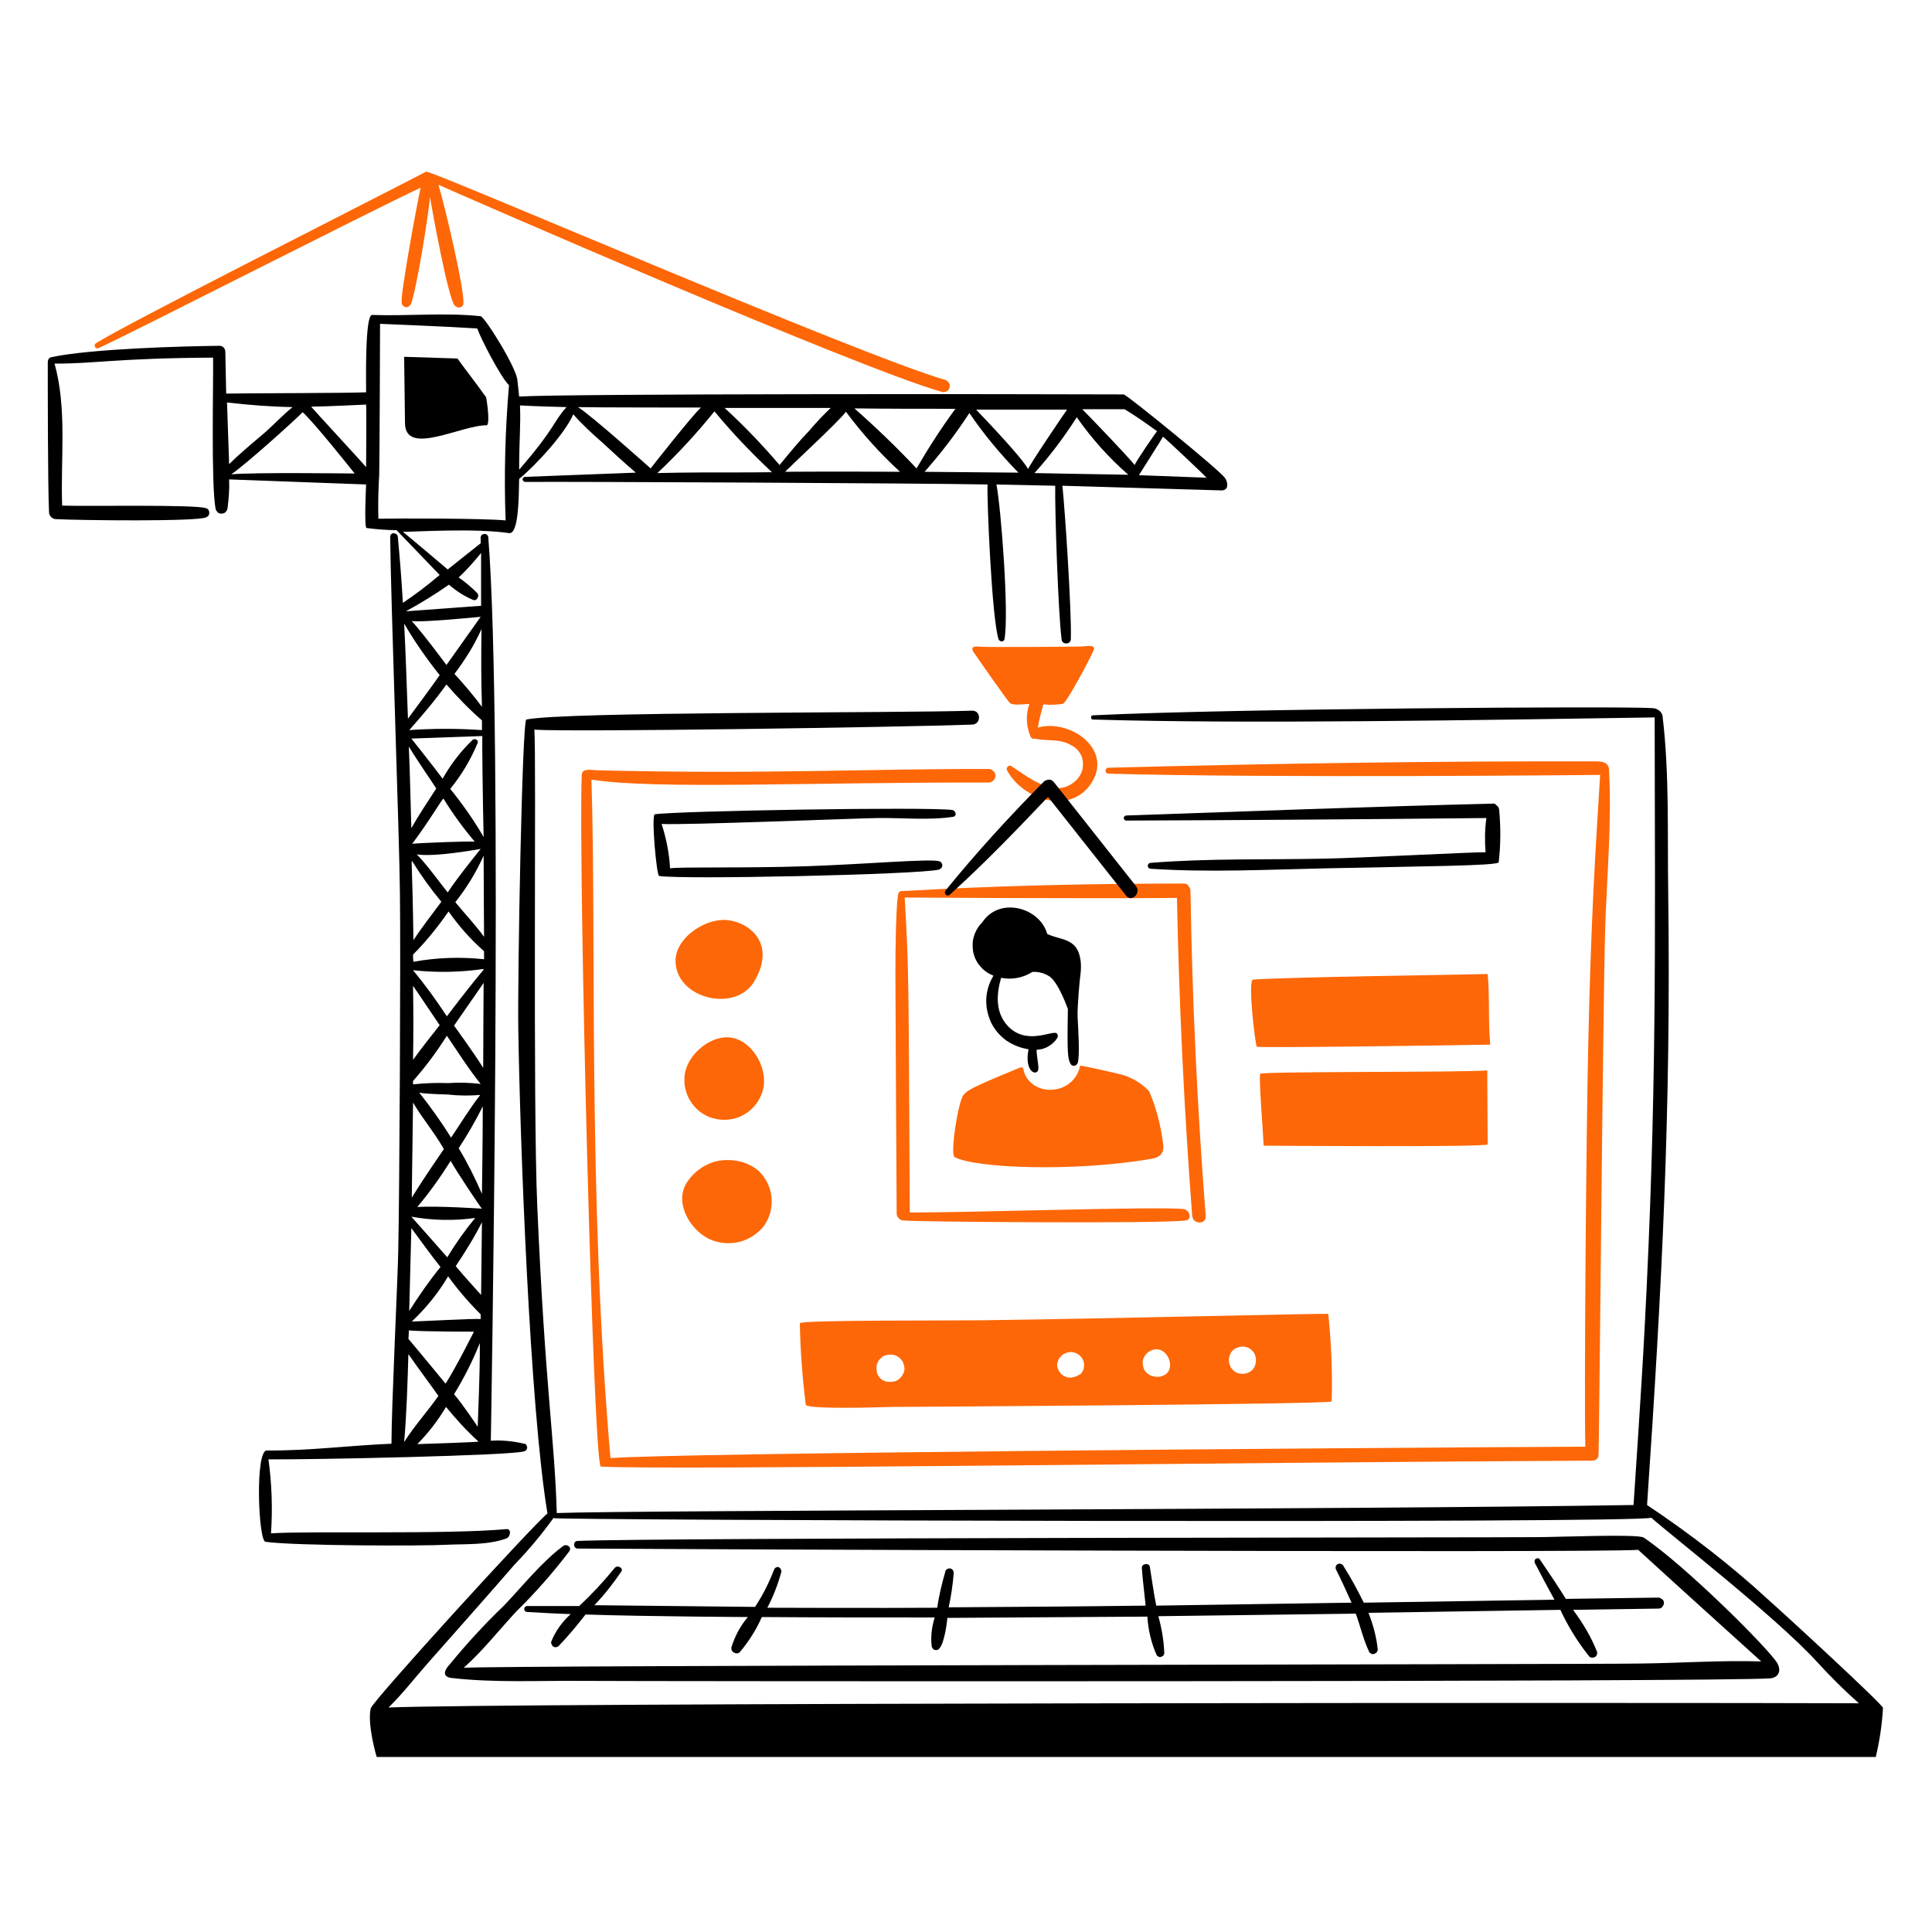<?xml version="1.0" encoding="utf-8"?>
<!-- Generator: Adobe Illustrator 27.6.1, SVG Export Plug-In . SVG Version: 6.00 Build 0)  -->
<svg version="1.1" id="Layer_1" xmlns="http://www.w3.org/2000/svg" xmlns:xlink="http://www.w3.org/1999/xlink" x="0px" y="0px"
	 viewBox="0 0 457 457" style="enable-background:new 0 0 457 457;" xml:space="preserve">
<style type="text/css">
	.st0{fill:#FD6707;}
</style>
<path class="st0" d="M379.7,219.4c0.4-12.4,1.6-25,0.9-37.4c-0.1-1.8-2-1.9-2.8-1.9c-38.5-0.1-77.1,0.5-115.7,1.5
	c-0.2,0-0.3,0.1-0.4,0.2c-0.1,0.1-0.2,0.3-0.2,0.5c0,0.2,0.1,0.3,0.2,0.5c0.1,0.1,0.3,0.2,0.4,0.2c38.5,1.1,116.4,0.3,116.4,0.3
	c-1.4,22.1-2.2,36.6-2.8,63.2c-0.5,20.5-1,84.3-0.7,95.7c-60.6,0.3-214.5,1.5-230.6,2.7c-5.4-62.3-3.3-123.5-4.5-160.5
	c14.6,2.4,51.8,0.6,94,0.7c0.4,0,0.8-0.2,1.1-0.5c0.3-0.3,0.5-0.7,0.5-1.1s-0.2-0.8-0.5-1.1c-0.3-0.3-0.7-0.5-1.1-0.5
	c-27.3-0.1-53.4,1.3-92.8,0.3c-2.8-0.3-3.4,0-3.5,1.2c-0.8,21.9,2.7,162.3,4.5,163.5c14.1,0.9,150.2-1,234.5-1.4
	c0.4,0,0.7-0.1,1-0.3c0.3-0.2,0.5-0.5,0.5-0.9C378.3,344.1,379.1,240.1,379.7,219.4z"/>
<path class="st0" d="M280.1,209c-22.3,0-44.7,0.5-67,1.8c-0.1,0-0.6,0.1-0.7,1c-0.5,3.6-0.6,13.5-0.6,18.2c0,6.4,0.3,56.9,0.3,56.9
	c0,0.2,0,0.5,0.1,0.7c0.1,0.2,0.2,0.4,0.4,0.6c0.2,0.2,0.4,0.3,0.6,0.4c0.2,0.1,0.5,0.1,0.7,0.1c0.6,0.3,60.6,0.8,66.5,0
	c1.7-0.2,1-2.5-0.4-2.7c-5.6-0.7-52.5,0.9-64.8,0.8c-0.3-57.9-0.2-56.5-1.2-74.5c0,0,42.8,0.3,64.4,0.1c0.5,25.1,1.7,50.2,3.6,75.2
	c0.2,2.1,3.4,2.1,3.2,0c-2-25.6-3.2-51.2-3.6-76.9c0-0.4-0.2-0.8-0.5-1.1C281,209.2,280.6,209,280.1,209z"/>
<path class="st0" d="M264.5,254c-1.2-0.3-9-2.1-9-1.9c-1.5,7-11,7.5-13.2,1.7c-0.3-0.8-0.1-1.7-1.2-1.2c-11.9,4.9-12.2,5.3-13.2,6.4
	c-1.3,1.7-3.2,14.1-2.1,14.7c4.7,2.6,28.1,3.6,46.6,0.4c1.7-0.3,2.8-1,2.8-2.9c-0.5-4.5-1.6-9-3.4-13.1
	C269.8,256,267.3,254.6,264.5,254z"/>
<path class="st0" d="M351.9,230.4c-9.1,0.2-45.7,0.7-55.5,1.3c-1.3,0.1,0.5,15.5,0.9,15.9c0.4,0.3,44.7-0.3,55.2-0.5
	C352,241.5,352.4,235.9,351.9,230.4z"/>
<path class="st0" d="M298.9,271c0,0,53,0.4,53-0.3c0-5.8-0.1-11.6-0.1-17.5c-5.5,0.5-53.4,0.2-53.7,0.8
	C297.7,254.7,298.8,268,298.9,271z"/>
<path class="st0" d="M171.1,217.6c-5.1,0.1-11.2,4.5-11.3,9.5c-0.2,9.1,14.3,12.7,18.7,4.9C183.9,222.7,176.6,217.6,171.1,217.6z"/>
<path class="st0" d="M173.3,245.5c-4.9-1-10.6,3.8-11.3,8.5c-0.4,2.4,0.2,4.9,1.6,6.9c1.4,2,3.5,3.4,5.9,3.8c2.4,0.5,4.9,0,6.9-1.3
	c2.1-1.3,3.5-3.4,4.1-5.7C181.7,252.9,178.2,246.5,173.3,245.5z"/>
<path class="st0" d="M167.8,293.1c2.2,1,4.6,1.2,7,0.7c2.3-0.6,4.4-1.9,5.9-3.8c1.4-2,2-4.3,1.8-6.7c-0.2-2.4-1.3-4.6-3-6.3
	c-1.2-1-2.7-1.8-4.2-2.2c-1.5-0.4-3.2-0.5-4.8-0.3c-1.6,0.2-3.1,0.8-4.5,1.7c-1.4,0.9-2.5,2-3.4,3.3
	C159.3,284.4,163.2,290.9,167.8,293.1z"/>
<path class="st0" d="M222.8,92.7c0.4,0.1,0.8,0,1.1-0.1s0.6-0.5,0.7-0.9c0.1-0.4,0.1-0.8-0.1-1.1c-0.2-0.3-0.5-0.6-0.8-0.7
	C203.2,84,101.8,40.1,100.8,40.6c-13,6.8-71.9,36.5-78.1,40.6c-0.1,0.1-0.3,0.2-0.3,0.4c0,0.2,0,0.3,0.1,0.5
	c0.1,0.1,0.2,0.3,0.4,0.3c0.2,0,0.3,0,0.5-0.1c6.7-3,63.7-32.1,76.1-37.9c-0.9,4-4.7,24.7-4.5,27.1c0,0.3,0.1,0.5,0.2,0.7
	c0.2,0.2,0.4,0.3,0.6,0.4c0.2,0.1,0.5,0.1,0.7,0c0.2-0.1,0.4-0.3,0.6-0.5c1.2-2.1,4.4-22,4.6-25.5c0.6,3.5,4.2,23.4,5.8,25.6
	c0.5,0.7,1.9,0.8,2.1-0.3c0.5-2.5-4.5-23.8-5.9-28.2C108.1,45.7,202.6,87,222.8,92.7z"/>
<path class="st0" d="M238.9,166.3c0.7,0.6,3.1,0.3,4.6,0.2c-0.9,2.5-0.8,5.3,0.3,7.8c0.1,0.2,0.2,0.3,0.4,0.4c0.2,0.1,0.3,0.1,0.5,0
	h0c2.9,0.7,5.9-0.1,8.7,1.6c0.7,0.3,1.3,0.8,1.8,1.5c0.5,0.6,0.8,1.3,0.9,2.1c0.1,0.8,0.1,1.5-0.1,2.3c-0.2,0.7-0.6,1.4-1.1,2
	c-4.8,5.3-11.4-0.2-15.7-3c-0.6-0.4-1.3,0.4-1,1c3.7,7,15.2,10.8,20.1,2.8c4.9-8-5.4-15-12.8-12.9c0.3-1.9,0.8-3.7,1.3-5.5
	c1.5,0.2,3,0.1,4.6-0.1c1-0.3,7.4-12.5,7.4-13c0.1-1.1-2-0.6-2.7-0.6c-1.3,0.1-22.2,0.2-23.5,0.1c-1,0-3.3-0.5-2.4,1.1
	C230.5,154.6,238.3,165.8,238.9,166.3z"/>
<path class="st0" d="M314.2,310.8c-0.2-0.2-50.5,1.1-81.9,1.5c-7.2,0.1-42.6-0.1-43.1,0.7c0.1,6.4,0.6,12.9,1.4,19.3
	c0.5,1.1,16.9,0.6,20.5,0.5c2.1,0,103.3-0.6,103.9-1.3C315.2,324.6,314.9,317.7,314.2,310.8z M213.8,324.6c-0.2,0.5-0.5,1-0.9,1.4
	c-0.4,0.4-0.9,0.7-1.5,0.8c-0.6,0.1-1.1,0.1-1.7,0c-0.6-0.1-1.1-0.4-1.5-0.8c-0.4-0.4-0.7-0.9-0.8-1.5c-0.1-0.6-0.1-1.2,0-1.7
	c0.2-0.6,0.5-1.1,0.9-1.5c0.4-0.4,0.9-0.7,1.5-0.8c0.6-0.1,1.2-0.1,1.7,0c0.6,0.2,1.1,0.5,1.5,0.9c0.4,0.4,0.7,0.9,0.8,1.5
	C214,323.5,214,324.1,213.8,324.6z M231.2,326.6c1,0,2-0.4,2.7-1.1c0.7-0.7,1.1-1.7,1.1-2.7c0-1-0.4-2-1.1-2.7
	c-0.7-0.7-1.7-1.1-2.7-1.1c-1,0-2,0.4-2.7,1.1c-0.7,0.7-1.1,1.7-1.1,2.7c0,1,0.4,2,1.1,2.7C229.1,326.2,230.1,326.6,231.2,326.6
	L231.2,326.6z M254.1,325.7c-0.5,0.2-1.1,0.2-1.6,0.1c-0.5-0.1-1-0.4-1.4-0.7c-0.4-0.4-0.7-0.9-0.9-1.4c-0.2-0.5-0.2-1.1,0-1.6
	c0.2-0.7,0.6-1.2,1.1-1.6c0.5-0.4,1.2-0.6,1.9-0.7c0.7,0,1.3,0.2,1.9,0.6c0.6,0.4,1,1,1.2,1.6c0.1,0.4,0.2,0.8,0.1,1.2
	c0,0.4-0.1,0.8-0.3,1.1c-0.2,0.4-0.4,0.7-0.8,0.9C254.9,325.4,254.5,325.6,254.1,325.7z M275.1,325.4c-0.7,0.3-1.4,0.4-2.1,0.2
	c-0.7-0.1-1.4-0.5-1.9-1c-0.5-0.5-0.7-1.2-0.8-1.9c-0.1-0.7,0.1-1.4,0.5-2c0.4-0.6,0.9-1,1.6-1.3s1.4-0.3,2-0.1
	C277,320.2,277.8,324.5,275.1,325.4L275.1,325.4z M296.7,323.4c-0.3,0.6-0.9,1.1-1.5,1.3c-0.6,0.3-1.3,0.3-2,0.2
	c-0.7-0.1-1.3-0.5-1.7-1c-0.5-0.5-0.7-1.1-0.8-1.8c-0.1-0.7,0.1-1.4,0.4-2c0.3-0.6,0.9-1.1,1.5-1.3s1.3-0.4,2-0.2
	c0.7,0.1,1.3,0.5,1.7,1c0.5,0.5,0.7,1.2,0.8,1.9C297.1,322.1,297,322.8,296.7,323.4z"/>
<path d="M418.5,378.6c-9-8.3-18.7-15.8-28.9-22.6c3.5-51.3,5.7-93.3,5-145.1c-0.2-13.6,0.3-27.7-1.3-41.2c0-0.6-0.3-1.2-0.8-1.6
	c-0.5-0.4-1.1-0.6-1.7-0.6c-6.8-0.5-99.6,0.1-132.2,1.7c-0.1,0-0.3,0.1-0.4,0.1c-0.1,0.1-0.1,0.2-0.1,0.4s0.1,0.3,0.1,0.4
	c0.1,0.1,0.2,0.1,0.4,0.1c35.8,1.1,93.4,0.1,132.8-0.5c0.1,55.4,0.5,90.2-2.4,144.9c-0.7,13.7-2.6,41.3-2.6,41.4
	c-66,1.1-235.8,1.2-254.7,1.9c-0.5-17.7-2.7-28.8-4.6-72.3c-1.1-24.4-0.2-106.6-0.7-113c8.7,0.6,87.3-0.6,103.6-1.2
	c2.1-0.1,2.1-3.3,0-3.3c-16.5,0.6-96.6,0.2-105.5,2.1c-1,0.2-2.1,61-1.9,73.3c0.4,25.9,2.7,89.3,6.9,114.5
	c-3.4,2.7-41.6,44.6-41.8,46.1c-0.9,3.8,1.4,11.5,1.4,11.5h354.6c0.9-3.8,1.5-7.7,1.7-11.6C445.6,403.4,422.9,382.5,418.5,378.6z
	 M101.2,393.4c0,0,17.1-19.3,20.5-23.3c3.3-3.4,6.4-7.1,9.2-11c0.2,0.5,257,1.3,259.7-0.1c4.2,3.8,29.4,23.4,39.1,34
	c3.2,3.5,6.5,6.8,10,9.9c-44.7-0.2-322.6-0.1-347.8,1C95.2,400.7,98.1,396.9,101.2,393.4z"/>
<path d="M246.9,184.9c-8.1,8.2-15.9,16.7-23.2,25.7c-0.1,0.1-0.2,0.3-0.2,0.5c0,0.2,0.1,0.3,0.2,0.5s0.3,0.2,0.5,0.2
	c0.2,0,0.4,0,0.5-0.2c8.1-7.3,15.7-15.2,23.2-23.1c6.2,7.8,12.3,15.6,18.5,23.4c1.3,1.6,3.6-0.7,2.3-2.3l-19.5-24.7
	c-0.3-0.3-0.7-0.5-1.1-0.5C247.6,184.5,247.2,184.6,246.9,184.9z"/>
<path d="M255.1,225.2c-1.3-3.3-4.9-3-7.4-4.3c-1.7-6.2-11.2-8.9-15.3-2.8c-0.9,0.9-1.6,2-2,3.3c-0.4,1.2-0.4,2.5-0.2,3.8
	c0.3,1.3,0.8,2.4,1.7,3.4c0.8,1,1.9,1.7,3.1,2.2c-1,1.6-1.6,3.5-1.7,5.4c-0.1,1.9,0.3,3.8,1.1,5.6c0.8,1.7,2.1,3.2,3.6,4.3
	c1.6,1.1,3.4,1.8,5.3,2.1c-1,4.9,1.5,6.3,2.2,5.1c0.4-0.7-0.3-3.1-0.3-5c1,0,2-0.3,2.8-0.8c0.9-0.5,1.6-1.2,2.1-2
	c0.1-0.1,0.1-0.2,0.1-0.3c0-0.1,0-0.2,0-0.3c0-0.1-0.1-0.2-0.1-0.3c-0.1-0.1-0.1-0.2-0.2-0.2c-1.1-0.7-7.2,3-11.6-1.8
	c-2.9-3.2-2.6-7.5-1.5-11.3c2.6,0.5,5.2,0,7.4-1.4c1.4-0.1,2.9,0.3,4.1,1.1c2.2,1.6,4.3,7.7,4.3,7.7c-0.2,10.8,0,11.7,0.6,12.9
	c0.1,0.2,0.2,0.3,0.4,0.4c0.2,0.1,0.3,0.1,0.5,0.1c0.2,0,0.3-0.1,0.5-0.2c0.1-0.1,0.2-0.3,0.3-0.4c0.6-1.5,0.1-8.9,0-10.9
	c-0.1-2.3,0.5-9.1,0.7-10.3C255.8,228.4,255.7,226.8,255.1,225.2z"/>
<path d="M353,190.1c-28.9,0.7-57.7,1.8-86.6,2.8c-0.1,0-0.3,0.1-0.4,0.2c-0.1,0.1-0.2,0.2-0.2,0.4c0,0.1,0.1,0.3,0.2,0.4
	c0.1,0.1,0.2,0.2,0.4,0.2c28.4-0.1,56.8-0.3,85.2-0.6c-0.4,2.7-0.4,5.4-0.2,8.1c-2.3-0.1-30.9,1.4-37.9,1.5
	c-13.7,0.3-27.6-0.1-41.3,1c-0.2,0-0.4,0.1-0.5,0.2c-0.1,0.1-0.2,0.3-0.2,0.5c0,0.2,0.1,0.4,0.2,0.5c0.1,0.1,0.3,0.2,0.5,0.2
	c13.7,0.9,27.6,0.2,41.3-0.1c23.6-0.5,40.2-0.6,41-1.4c0.5-4.2,0.5-8.4,0.1-12.6c-0.1-0.4-0.3-0.7-0.6-0.9
	C353.7,190.1,353.3,190,353,190.1z"/>
<path d="M207.5,193.5c5.8-0.1,12.2,0.6,18-0.3c0.9-0.2,0.6-1.4-0.2-1.6c-6.1-0.8-64.6,0.2-70.4,1c-0.9,0.1,0.4,14.5,1,14.6
	c5.1,0.9,61.1-0.3,66.2-1.5c0.2-0.1,0.4-0.2,0.6-0.4c0.1-0.2,0.2-0.4,0.2-0.6s-0.1-0.5-0.2-0.6c-0.1-0.2-0.3-0.3-0.6-0.4
	c-2.5-0.6-16.9,0.7-31.3,1.2c-15,0.5-30.1,0.1-32.3,0.5c-0.2-3.6-0.9-7.1-2-10.5C162.1,195.2,201.8,193.6,207.5,193.5z"/>
<path d="M145.3,371c-2.6,3.2-5.3,6.1-8.3,8.9h-12.3c-0.2,0-0.4,0.1-0.5,0.2c-0.1,0.1-0.2,0.3-0.2,0.5s0.1,0.4,0.2,0.5
	c0.1,0.1,0.3,0.2,0.5,0.2c3.4,0.2,6.9,0.4,10.3,0.5c-2,1.8-3.6,4-4.6,6.5c-0.1,0.2,0,0.5,0.1,0.7c0.1,0.2,0.2,0.4,0.4,0.5
	c0.2,0.1,0.4,0.2,0.7,0.1c0.2,0,0.4-0.1,0.6-0.3c2.2-2.3,4.3-4.8,6.3-7.4c15.1,0.5,39.7,0.6,38.4,0.6c-1.8,2.1-3.1,4.6-3.9,7.2
	c0,0.2,0,0.5,0.1,0.7c0.1,0.2,0.3,0.4,0.5,0.5c0.2,0.1,0.4,0.2,0.7,0.2c0.2,0,0.5-0.1,0.7-0.3c2.1-2.5,3.9-5.3,5.2-8.3
	c13.6,0.1,27.3,0.1,40.9,0.1c-0.7,2.2-1,4.6-0.7,6.9c0,0.1,0.1,0.2,0.2,0.4c0.1,0.1,0.2,0.2,0.3,0.3c0.1,0.1,0.2,0.1,0.4,0.1
	c0.1,0,0.3,0,0.4,0c1.6-0.5,2.3-6.5,2.4-7.6c0,0,32.9-0.2,47.3-0.3c0.2,3.1,0.9,6.2,2.2,9.1c0.1,0.2,0.3,0.3,0.5,0.4
	c0.2,0.1,0.4,0.1,0.6,0c0.2-0.1,0.4-0.2,0.5-0.3c0.1-0.2,0.2-0.4,0.2-0.6c-0.1-2.9-0.6-5.8-1.4-8.7c15.6-0.2,31.1-0.4,46.7-0.6
	c1.1,3,1.8,6.2,3.2,9.1c0.1,0.2,0.3,0.3,0.5,0.4c0.2,0.1,0.4,0.1,0.7,0c0.2-0.1,0.4-0.2,0.6-0.4c0.1-0.2,0.2-0.4,0.2-0.6
	c-0.3-3-1.1-5.9-2.2-8.7l45.4-0.7c1.8,3.9,4.1,7.6,6.8,11c0.2,0.2,0.4,0.3,0.6,0.3c0.2,0,0.5,0,0.7-0.1c0.2-0.1,0.4-0.3,0.5-0.5
	c0.1-0.2,0.1-0.4,0.1-0.7c-1.4-3.6-3.4-6.9-5.7-10l20.2-0.3c0.3,0,0.7-0.1,0.9-0.4s0.4-0.6,0.4-0.9s-0.1-0.7-0.4-0.9
	s-0.6-0.4-0.9-0.4l-21.9,0.3c-2-3.2-4.1-6.3-6.2-9.4c-0.1-0.1-0.2-0.2-0.4-0.2c-0.2,0-0.3,0-0.5,0.1c-0.1,0.1-0.2,0.2-0.3,0.4
	c0,0.2,0,0.3,0,0.5c1.5,2.9,3.1,5.9,4.7,8.8l-45.1,0.7c-1.5-3-3.1-6-4.9-8.8c-0.1-0.2-0.3-0.3-0.6-0.4c-0.2-0.1-0.5,0-0.7,0.1
	c-0.2,0.1-0.4,0.3-0.4,0.5c-0.1,0.2-0.1,0.5,0,0.7c1.3,2.6,2.5,5.2,3.7,7.9c-15.4,0.2-30.8,0.5-46.2,0.7c-0.6-3-1-6-1.5-9.1
	c-0.1-1.1-2-0.9-1.9,0.2c0.2,3,0.6,5.9,0.9,8.9c-15.5,0.2-31.1,0.3-46.6,0.4c0.6-2.7,1-5.5,1.2-8.2c0-0.2-0.1-0.5-0.3-0.7
	c-0.2-0.2-0.4-0.3-0.6-0.3c-0.2,0-0.5,0-0.7,0.2c-0.2,0.1-0.4,0.3-0.4,0.6c-0.8,2.8-1.5,5.6-1.9,8.5c-13.2,0.1-40.2,0-40.2,0
	c1.4-2.6,2.5-5.5,3.3-8.4c0.1-0.2,0-0.5-0.1-0.7c-0.1-0.1-0.1-0.2-0.2-0.3c-0.1-0.1-0.2-0.1-0.3-0.2c-0.2-0.1-0.5,0-0.7,0.1
	c-0.2,0.1-0.3,0.3-0.4,0.5c-1.2,3.1-2.7,6.1-4.5,8.8c-12.7-0.1-25.3-0.3-38-0.4c2.4-2.5,4.5-5.2,6.4-8
	C147.5,370.9,146,370,145.3,371z"/>
<path d="M115.2,100.6C116,99.7,115,94,115,94c-2.4-3.4-4.4-5.9-6.8-9.2l-12.6-0.4l0.2,15.8C96,108,109.1,100.5,115.2,100.6z"/>
<path d="M105.6,365.4c4.5-0.2,9.9,0.1,14.2-1.5c0.9-0.3,1.3-2.3,0-2.2c-14.2,1.3-46.6,0.4-55.7,1c0.4-5.8,0.2-11.7-0.6-17.5
	c10.2,0.1,57.8-0.9,60.5-1.9c0.2-0.1,0.4-0.2,0.5-0.3c0.1-0.2,0.2-0.4,0.2-0.6s-0.1-0.4-0.2-0.6c-0.1-0.2-0.3-0.3-0.5-0.3
	c-2.6-0.6-5.3-0.9-7.9-0.7c0-0.2,3-168.8-0.6-213.7c0-0.2-0.1-0.4-0.3-0.6c-0.2-0.2-0.4-0.2-0.6-0.2s-0.4,0.1-0.6,0.2
	c-0.2,0.2-0.3,0.4-0.3,0.6v1.4l-7.8,6.2c0,0-7.9-6.7-10.6-8.9c2.9,0,17-0.9,25.1,0.3c2.4,0.4,2.3-9.3,2.4-12.8
	c4.4-3.7,10.9-10.9,12.8-15.3c2.1,2.4,4.5,4.6,6.9,6.7c2.6,2.4,5.2,4.8,7.9,7.1c-8.7,0.3-17.4,0.7-26.2,1c-0.2,0-0.3,0.1-0.4,0.2
	c-0.1,0.1-0.2,0.3-0.2,0.4s0.1,0.3,0.2,0.4c0.1,0.1,0.3,0.2,0.4,0.2c10.7-0.1,94.4,0.3,109.4,0.6c-0.2,3.2,1,31.8,2.6,36.6
	c0.2,0.6,1.2,0.8,1.4,0c1.1-6-0.8-30.9-1.9-36.6c4.6,0.1,9.2,0.2,13.9,0.3c-0.1,5.8,0.7,30,1.5,36.2c0,0.3,0.1,0.6,0.3,0.8
	c0.2,0.2,0.5,0.3,0.8,0.3c0.3,0,0.6-0.1,0.8-0.3c0.2-0.2,0.3-0.5,0.3-0.8c0.2-6.5-1.4-30.7-2-36.2l37.5,1.1c2.4,0.1,1.3-2.7,0.9-3
	c-1-1.6-23.2-19.7-23.9-19.7c-23.9-0.1-131.3-0.2-143,0.5c-0.1-1.2-0.4-3.6-0.4-3.7c0-2.8-7.7-15.1-8.7-15.3
	c-8.4-0.9-17.2,0-25.7-0.3c-1.7,0-1.4,16-1.4,18.3c-4.2,0.2-26.5,0.2-33.1,0.3l-0.2-9.9c0-0.4-0.2-0.8-0.4-1c-0.3-0.3-0.6-0.4-1-0.4
	c-9,0.1-30.5,0.7-39.8,2.7c-0.4,0.1-0.8,0.4-0.8,1.3c0,5.9,0,29.5,0.3,35.4c0,0.4,0.2,0.8,0.5,1.1c0.3,0.3,0.7,0.5,1.1,0.5
	c6,0.3,33,0.6,35.5-0.4c0.2-0.1,0.4-0.2,0.6-0.4c0.1-0.2,0.2-0.4,0.2-0.7s-0.1-0.5-0.2-0.7c-0.1-0.2-0.3-0.3-0.6-0.4
	c-2.5-0.9-28.5-0.4-34-0.6c-0.4-11,1.2-22.9-1.8-33.6c8.9,0.1,14.9-1.3,37.5-1.4c0.1,5.9-0.5,30,0.6,35.8c0.1,0.3,0.3,0.6,0.5,0.8
	c0.2,0.2,0.5,0.3,0.9,0.3c0.3,0,0.6-0.1,0.9-0.3c0.2-0.2,0.4-0.5,0.5-0.8c0.3-2.3,0.5-4.7,0.4-7c5.5,0.2,32.4,1.2,32.4,1.2
	s-0.5,10.1,0.1,10.3c2.4,0.3,4.7,0.5,7.1,0.5c0,0,9.7,10.1,10.2,10.6c-2.8,2.4-5.7,4.6-8.7,6.6c-0.3-5.2-0.7-10.4-1.2-15.6
	c-0.1-1.1-1.8-1.2-1.8,0c0.1,13.9,2.2,71.8,2.3,84.2c0.2,14.7-0.1,71.6-0.4,84.8c-0.1,6.2-1.6,36.8-1.6,45.5
	c-9.8,0.4-19.6,1.7-29.5,1.6c-2.8,0-2,21.4-0.3,21.6C69.9,365.7,100.8,365.7,105.6,365.4z M160.8,111.8c-1.7,0-3.5,0.1-5.3,0.1
	c4.8-4.5,9.3-9.4,13.5-14.6c4.2,5.1,8.8,9.9,13.6,14.4C175.6,111.8,167.7,111.7,160.8,111.8L160.8,111.8z M185.7,111.6
	c2.7-2.7,12.7-11.9,14.4-14.2c3.8,5.1,8.1,9.9,12.8,14.2C197.9,111.5,184.8,111.6,185.7,111.6z M218.7,111.6
	c3.9-4.4,7.4-9,10.6-13.9c3.4,5,7.3,9.7,11.6,14.1C229.5,111.7,217.7,111.6,218.7,111.6L218.7,111.6z M243.2,111
	c-1.3-2.6-10.1-11.8-12.3-14.1h21.5C252.2,97.1,242.8,111,243.2,111z M216.8,110.8c-4.7-5-9.6-9.7-14.7-14.2
	c7.9,0.1,15.9,0.1,23.9,0.1C222.6,101.3,219.6,106,216.8,110.8z M244.7,111.9c3.7-4.1,7-8.5,10-13.2c3.5,5,7.6,9.6,12.2,13.6
	C259.8,112.2,244.7,111.9,244.7,111.9L244.7,111.9z M285.4,113c-5.3-0.2-16-0.6-16-0.6s5.7-9,5.7-9.1
	C275.8,103.8,284.6,112.1,285.4,113L285.4,113z M273.7,102c-0.1,0-5,7.1-5.3,8c-1.5-1.9-9.9-10.7-12.4-13.2h10
	C268.7,98.4,271.2,100.2,273.7,102L273.7,102z M196.5,96.5c-1.8,1.7-3.5,3.5-5.1,5.4c-2.5,2.6-4.7,5.3-7,8.1
	c-4.1-4.8-8.4-9.3-13-13.5H196.5z M165.8,96.4c-2.1,1.9-11.9,14.4-11.9,14.4s-14.3-12.8-17.2-14.5C140,96.4,166.1,96.4,165.8,96.4z
	 M134,96.3c-3.1,3.4-2.6,4.9-11.2,14.8c0-7.3,0.4-10.3,0.2-15.2C126.7,96.1,130.3,96.2,134,96.3L134,96.3z M112.9,77.7
	c0.8,2.4,5.7,11.8,7.5,13.4c-0.9,10.6-1.2,21.3-0.8,32c-5.1-0.5-25-0.5-30.1-0.4c-0.1-3.5,0-7,0.2-10.4c0.1-4.3,0.2-35.7,0.2-35.7
	S105.2,77.2,112.9,77.7z M86.6,110.5c-0.7-0.9-13-14.2-13-14.3c4.4-0.1,8.8-0.3,13-0.5C86.7,96.9,86.6,110.5,86.6,110.5z M69.2,96.3
	c-2.2,1.8-4.3,4-6.3,5.8c-2.9,2.5-6,5-8.7,7.7c-0.1-2.4-0.4-12.1-0.5-14.6C58.8,95.8,64,96.2,69.2,96.3z M54.7,112.2
	c3.4-2.3,14.5-12.3,16.9-14.7c3,2.8,11,12.9,12.3,14.5C82.5,112,60.1,111.7,54.7,112.2z M113.7,145.9l-8.1,11.4
	c0,0-5.3-7.2-8.2-10.4C99.7,147.3,113.7,145.9,113.7,145.9z M105.9,211.1c-2.4-3-4.7-6.3-7.3-9c4.4,0.7,15.1-1.3,15.1-1.3
	S108.1,207.7,105.9,211.1z M114.4,198c-2.3-4-5-7.8-7.9-11.4c2.7-3.3,4.9-7,6.5-10.9c0.2-0.7-0.7-1.1-1.2-0.7
	c-2.8,2.7-5.2,5.8-7.1,9.2c-2.3-3.1-7.4-9.5-7.4-9.5l16.8-0.6C114,174.1,114.2,190,114.4,198L114.4,198z M104.9,188.9
	c2.2,3.6,4.7,7,7.4,10.2c-0.4-0.2-13.5,0.3-14.8,0.5C101.7,194,104.6,188.9,104.9,188.9z M97.5,203.7c2.1,3.4,4.4,6.6,6.9,9.6
	c-2.2,3-4.6,6-6.6,9.1C97.5,203.2,97.2,203.7,97.5,203.7L97.5,203.7z M114,167.2c-2-2.7-4.2-5.3-6.5-7.8c2.5-3.3,4.7-6.8,6.4-10.6
	C113.8,155,113.8,161.1,114,167.2L114,167.2z M114,170.4v2.3c-5.7-0.4-11.5-0.4-17.2,0c3.1-3.5,6.1-7,8.8-10.8
	C108.2,164.9,111,167.8,114,170.4L114,170.4z M96.5,170c-0.3-7.5-0.5-15-0.9-22.5c2.5,4.3,5.3,8.3,8.4,12.2
	C103.7,160.2,98.9,166.8,96.5,170L96.5,170z M103.2,186.5c-2,3.1-4.1,6.2-5.9,9.4c-0.2-6.4-0.3-12.8-0.6-19.3
	C98.8,180,101,183.2,103.2,186.5L103.2,186.5z M97.7,225.8c3.1-3.1,5.9-6.6,8.4-10.2c2.4,3.4,5.2,6.6,8.4,9.4v1.9
	c-5.6-0.6-11.2-0.4-16.7,0.6C97.7,226.9,97.7,226.4,97.7,225.8z M107.7,213.4c2.7-3.4,4.9-7,6.7-11c0,4.4,0.1,19.2,0.1,19.2
	C112.4,218.7,109.9,216.1,107.7,213.4z M114.4,229.2c0,0.5,0.2-0.5-8.7,11.2c-2.5-3.8-5.1-7.4-8-10.9
	C103.3,230.1,108.9,230,114.4,229.2z M105.7,245c2.6,3.8,5.1,7.8,8,11.4c-2.5-0.3-5.1-0.4-7.7-0.2c-2.8-0.1-5.5,0-8.3,0.3v-0.8
	C100.7,252.3,103.3,248.8,105.7,245z M113,337.5c0,0-3.5-5.3-5.6-7.7c2.4-3.9,4.4-7.9,6.1-12.1C113.5,321.8,113.5,324.3,113,337.5
	L113,337.5z M113.7,312c-2.4-0.1-13.3,0.5-16.3,0.6c3.4-3.2,6.3-6.8,8.6-10.7c2.3,3.2,4.9,6.2,7.7,9
	C113.7,311.1,113.7,312.2,113.7,312L113.7,312z M114,285.9c0,0-10.4-0.7-15.3-0.4c2.9-3.4,5.5-7.1,7.9-10.9
	C107.9,277,114,286.1,114,285.9L114,285.9z M97.3,290.5c2.3,3.1,4.5,6.2,6.9,9.2c-2.7,3.3-5.1,6.8-7.4,10.4L97.3,290.5L97.3,290.5z
	 M106,258.9c2.5,0.3,5.1,0.3,7.6,0.1c-2.5,3.2-4.6,6.7-6.9,10.1c-2.3-3.7-4.8-7.2-7.5-10.6C99.3,258.3,98.3,258.7,106,258.9
	L106,258.9z M105,271.8c-2.6,3.8-5.2,7.6-7.6,11.5c0.1-7.5,0.2-15,0.3-22.5C100.2,265,102.3,267.2,105,271.8L105,271.8z
	 M105.8,297.4c-2.8-3.2-8.5-9.6-8.5-9.6c5,0.9,10.1,1,15.1,0.3C110,291,107.8,294.1,105.8,297.4L105.8,297.4z M114,282.4
	c-1.6-3.7-3.4-7.3-5.5-10.8c2.1-3.2,4-6.5,5.7-9.9C114.2,268.7,114,282.4,114,282.4L114,282.4z M96.7,314.7
	c3.2,0.3,15.4,0.3,15.4,0.3s-4.2,8.4-6.7,12.3c-0.1-0.1-5.9-7.2-8.8-10.6C96.7,316.1,96.7,314.7,96.7,314.7L96.7,314.7z
	 M103.7,330.2c-2.6,3.7-5.7,7.1-8.1,10.9c0.6-6.9,0.8-13.9,1-20.8C98.6,323.2,103.4,329.7,103.7,330.2L103.7,330.2z M98.7,341.6
	c2.6-2.6,4.9-5.6,6.8-8.8c2.4,2.9,4.9,5.7,7.7,8.2C113.2,341.1,102.3,341.5,98.7,341.6L98.7,341.6z M114,289.1l-0.2,17.2
	c0,0-4.2-4.6-6-6.8C110,296.2,112.2,292.7,114,289.1L114,289.1z M107.4,242.6l7-10.1c0,0-0.1,13.4-0.1,20.1
	C112.2,249.2,107.4,242.6,107.4,242.6z M112.9,140.3c-1.4-1.4-2.8-2.6-4.4-3.7c1.9-1.8,3.7-3.8,5.3-5.8v12.5L96,144.6
	c3.5-1.9,6.9-4,10.2-6.3c1.7,1.5,3.6,2.7,5.7,3.6C112.8,142.3,113.5,140.9,112.9,140.3L112.9,140.3z M97.7,233.2
	c0.6,0.8,4.8,7.1,6.3,9.3c-2.1,2.7-4.3,5.4-6.3,8.2C97.8,244.9,97.8,239.1,97.7,233.2L97.7,233.2z"/>
<path d="M106.7,396.9c10.3,1.2,20.8,0.6,31.1,0.7c9.9,0.1,269.3,0.3,280.9-0.6c1.6-0.1,2.9-1.4,1.7-3.6
	c-2.1-3.5-21.9-23.2-31.6-29.7c-1.4-0.9-20.4-0.1-25.3-0.1c-8,0.1-208.8,0.1-226.9,0.9c-0.2,0-0.5,0.1-0.6,0.3
	c-0.2,0.2-0.2,0.4-0.2,0.6s0.1,0.5,0.2,0.6c0.2,0.2,0.4,0.3,0.6,0.3c8.9,0.1,241.9,1.1,250.9,0.3c5.2,4.8,27.2,24.7,29.1,26.4
	c-9.6-0.3-19.3,0.4-28.8,0.5c-9.9,0.2-267.4,0.4-278.1,1c4.5-4,8.4-9,12.5-13.4c4.5-4.4,8.7-9.2,12.5-14.2c0.6-1-0.7-1.8-1.5-1.2
	c-5.2,3.9-9.5,9.4-14,14.1c-4.6,4.4-8.9,9.1-12.9,14C105.8,394.3,104,396.5,106.7,396.9z"/>
</svg>
